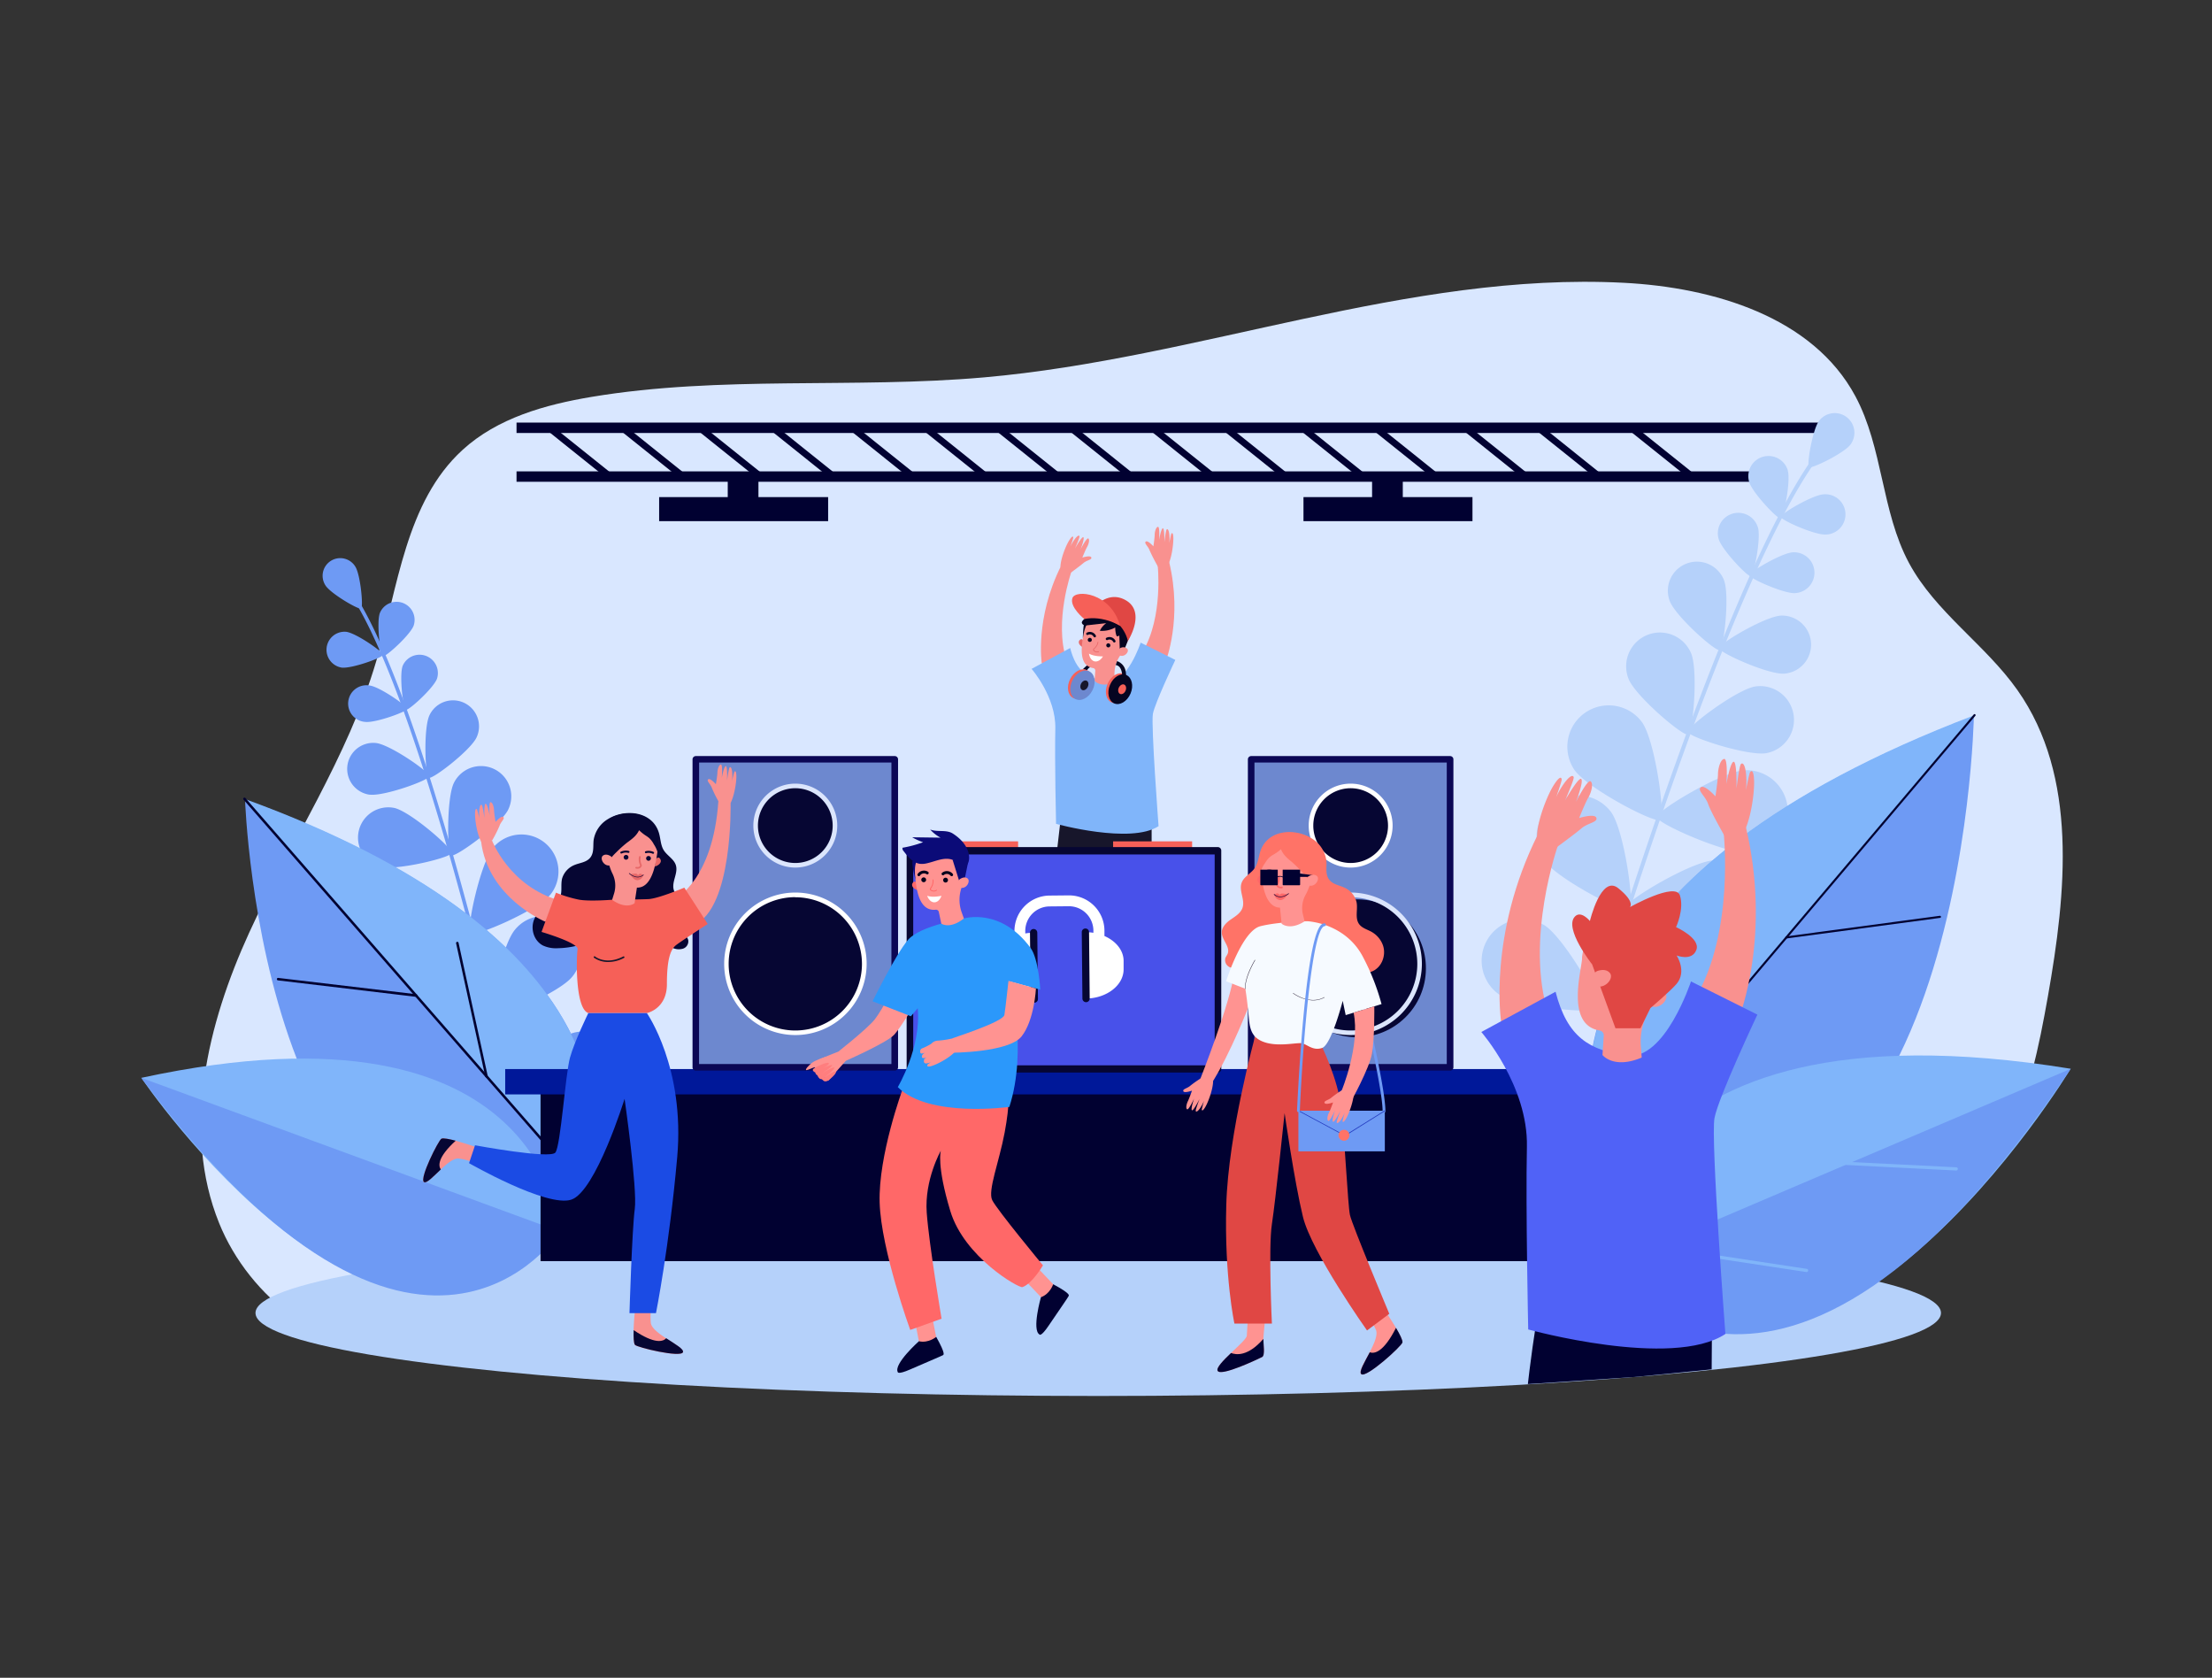<svg id="ebf8a77a-edff-4dc3-b5b4-de0e5991af45" xmlns="http://www.w3.org/2000/svg" xmlns:xlink="http://www.w3.org/1999/xlink" viewBox="0 0 1084.99 822.75"><rect x="0" y="0" width="1084.99" height="822.75" fill="#333333" stroke="none"/><defs><style>.cls-1{fill:none;}.cls-2{fill:#d9e7ff;}.cls-3{fill:#b5d1fa;}.cls-4{fill:#010131;}.cls-5{fill:#6e9af4;}.cls-6{fill:#80b5fa;}.cls-7{fill:#001899;}.cls-8{fill:#050521;}.cls-9{fill:#f9918f;}.cls-10{fill:#17162b;}.cls-11{fill:#e76868;}.cls-12{fill:#fff;}.cls-13{fill:#e04744;}.cls-14{fill:#f66058;}.cls-15{fill:#6d88cf;}.cls-16{fill:#0b0755;}.cls-17{fill:#060633;}.cls-18{fill:#dbe5fc;}.cls-19{fill:#4851ea;}.cls-20{fill:#1b4be4;}.cls-21{fill:#240d39;}.cls-22{clip-path:url(#clip-path);}.cls-23{fill:#5062f7;}.cls-24{fill:#ff9391;}.cls-25{fill:#ff7367;}.cls-26{fill:#233bc0;}.cls-27{fill:#f6faff;}.cls-28{fill:#ff6868;}.cls-29{fill:#250537;}.cls-30{fill:#251a33;}.cls-31{fill:#2b98fb;}.cls-32{fill:#01011c;}.cls-33{fill:#0b0b78;}.cls-34{fill:#ff7e7e;}</style><clipPath id="clip-path"><polygon id="SVGID" class="cls-1" points="735.51 679.65 801.76 675.25 858.25 669.67 877.72 352.95 692.54 372.16 735.51 679.65"/></clipPath></defs><path class="cls-2" d="M860,657.32c47.72-23.55,98.42-49.91,123.38-96.91,11.75-22.12,16.73-47.11,21.11-71.77,9-50.92,14.87-107.93-14.92-150.21-15.79-22.4-40.24-38.22-53.21-62.36-13.59-25.32-12.71-56.49-26.31-81.8-20.89-38.9-69.61-53.34-113.7-55.6-105.81-5.43-208.11,37.12-313.65,46.39-64.05,5.63-129.08-1-192.5,9.56-22.82,3.82-46.23,10.37-63.31,26-28,25.57-31.62,67.34-42.37,103.69-13.92,47.06-41.92,88.51-62.33,133.13s-33.1,96.85-14.71,142.35c14.77,36.56,52.92,66.45,92.1,62Z"/><ellipse class="cls-3" cx="538.69" cy="643.85" rx="413.37" ry="40.71"/><rect class="cls-4" x="639.36" y="243.77" width="82.89" height="11.79"/><rect class="cls-4" x="673.01" y="234.97" width="15.06" height="13.12"/><rect class="cls-4" x="253.36" y="231.15" width="612.56" height="5.1"/><rect class="cls-4" x="253.36" y="207.23" width="644.96" height="5.1"/><rect class="cls-4" x="282.65" y="202.61" width="3.27" height="38.25" transform="translate(-66.5 305.01) rotate(-51.31)"/><rect class="cls-4" x="318.5" y="202.61" width="3.27" height="38.25" transform="translate(-53.06 332.99) rotate(-51.31)"/><rect class="cls-4" x="356.47" y="202.61" width="3.27" height="38.25" transform="translate(-38.83 362.63) rotate(-51.31)"/><rect class="cls-4" x="392.32" y="202.61" width="3.27" height="38.25" transform="translate(-25.39 390.61) rotate(-51.31)"/><rect class="cls-4" x="431.31" y="202.61" width="3.27" height="38.25" transform="translate(-10.78 421.04) rotate(-51.31)"/><rect class="cls-4" x="467.16" y="202.61" width="3.27" height="38.25" transform="translate(2.66 449.02) rotate(-51.31)"/><rect class="cls-4" x="502.62" y="202.61" width="3.27" height="38.25" transform="translate(15.95 476.69) rotate(-51.31)"/><rect class="cls-4" x="538.47" y="202.61" width="3.27" height="38.25" transform="translate(29.39 504.67) rotate(-51.31)"/><rect class="cls-4" x="578.39" y="202.61" width="3.27" height="38.25" transform="translate(44.36 535.84) rotate(-51.31)"/><rect class="cls-4" x="614.24" y="202.61" width="3.27" height="38.25" transform="translate(57.79 563.81) rotate(-51.31)"/><rect class="cls-4" x="652.06" y="202.61" width="3.27" height="38.25" transform="translate(71.97 593.33) rotate(-51.31)"/><rect class="cls-4" x="687.91" y="202.61" width="3.27" height="38.25" transform="translate(85.41 621.31) rotate(-51.31)"/><rect class="cls-4" x="731.99" y="202.61" width="3.27" height="38.25" transform="translate(101.93 655.72) rotate(-51.31)"/><rect class="cls-4" x="767.84" y="202.61" width="3.27" height="38.25" transform="translate(115.37 683.7) rotate(-51.31)"/><rect class="cls-4" x="813.42" y="202.61" width="3.27" height="38.25" transform="translate(132.45 719.27) rotate(-51.31)"/><path class="cls-3" d="M783,495.21a.72.72,0,0,1-.19,0,1,1,0,0,1-.65-1.23c42-135.48,79.93-231,106.87-269.13.6-.84,1-1.45,1.2-1.76A1,1,0,0,1,892,224c-.22.41-.64,1-1.32,2C863.82,263.86,826,359.24,784.05,494.52A1,1,0,0,1,783,495.21Z"/><path class="cls-3" d="M907.67,218c-3.19,4.28-19.13,12-20.35,11.12s1.69-18.4,4.88-22.67A9.65,9.65,0,1,1,907.67,218Z"/><path class="cls-3" d="M876.91,230.79c1.52,5.24-2,23-3.45,23.48s-14-12.72-15.51-18a9.88,9.88,0,1,1,19-5.53Z"/><path class="cls-3" d="M895.58,262.13c-5.45.31-22-7.09-22.1-8.65s15.54-10.76,21-11.07a9.88,9.88,0,1,1,1.12,19.72Z"/><path class="cls-3" d="M829.52,320.43c3.49,8.46.91,38.79-1.51,39.79s-25.64-18.68-29.13-27.15a16.57,16.57,0,1,1,30.64-12.64Z"/><path class="cls-3" d="M866.34,369.34c-9,1.5-38-7.86-38.43-10.43s24-20.78,33-22.28a16.58,16.58,0,0,1,5.42,32.71Z"/><path class="cls-3" d="M805.44,354.19c6.45,9.16,11.53,46.07,8.91,47.91s-35.64-15.4-42.09-24.56a20.29,20.29,0,0,1,33.18-23.35Z"/><path class="cls-3" d="M858.14,418.25c-11.18.68-45.27-14.35-45.46-17.54s31.8-22.27,43-23a20.29,20.29,0,0,1,2.48,40.5Z"/><path class="cls-3" d="M790.34,398.36c6.45,9.16,11.53,46.06,8.91,47.9s-35.64-15.39-42.09-24.55a20.29,20.29,0,0,1,33.18-23.35Z"/><path class="cls-3" d="M843,462.41c-11.18.69-45.27-14.34-45.46-17.53s31.8-22.27,43-23A20.28,20.28,0,1,1,843,462.41Z"/><path class="cls-3" d="M757.58,453.74c9.45,6,28.21,38.2,26.49,40.9S745.25,494,735.8,488a20.29,20.29,0,0,1,21.78-34.23Z"/><path class="cls-3" d="M829.65,506.11c-11,2.08-46.71-8.57-47.3-11.71s28.76-26.08,39.77-28.15a20.28,20.28,0,1,1,7.53,39.86Z"/><path class="cls-3" d="M862.29,258.7c1.55,5.32-2,23.41-3.5,23.85S844.57,269.64,843,264.32a10,10,0,0,1,19.27-5.62Z"/><path class="cls-3" d="M880.54,290.87c-5.54.31-22.36-7.2-22.45-8.78s15.78-10.94,21.32-11.25a10,10,0,0,1,1.13,20Z"/><path class="cls-3" d="M845.65,284.6c2.82,7.35-.08,33.37-2.18,34.17s-21.63-16.63-24.44-24a14.25,14.25,0,1,1,26.62-10.19Z"/><path class="cls-3" d="M875.14,330.36c-7.86.44-31.76-10.24-31.89-12.48s22.42-15.54,30.28-16a14.26,14.26,0,0,1,1.61,28.47Z"/><path class="cls-5" d="M791,587.62S710,449.37,968.19,351.14C968.19,351.14,963.18,635.65,791,587.62Z"/><path class="cls-6" d="M968.52,350.69l-184.6,218C772.05,527.78,767.61,427.12,968.52,350.69Z"/><path class="cls-4" d="M791.71,560a.54.54,0,0,1-.33-.12.52.52,0,0,1-.06-.72l176.81-208.8a.51.51,0,0,1,.78.66L792.1,559.82A.5.5,0,0,1,791.71,560Z"/><path class="cls-4" d="M876.22,460.2a.52.52,0,0,1-.51-.44.5.5,0,0,1,.44-.57l75.33-10.1a.51.51,0,0,1,.57.44.5.5,0,0,1-.44.57l-75.32,10.1Z"/><path class="cls-4" d="M838.35,504.93h-.11a.52.52,0,0,1-.4-.6l14.89-73.11a.51.51,0,1,1,1,.2l-14.88,73.11A.52.52,0,0,1,838.35,504.93Z"/><path class="cls-6" d="M786.25,622s-.76-135.24,229.43-97.91C1015.68,524.12,891.8,729.89,786.25,622Z"/><path class="cls-5" d="M1015.68,524.12,786.25,622S871,740.23,1015.68,524.12Z"/><path class="cls-6" d="M959.57,574h-.1L902,571.11a.79.79,0,0,1-.75-.83.81.81,0,0,1,.83-.75l57.49,2.89a.79.79,0,0,1,.75.83A.8.8,0,0,1,959.57,574Z"/><path class="cls-6" d="M886.17,623.78H886l-75.31-11.43a.8.8,0,0,1-.67-.9.79.79,0,0,1,.9-.66l75.31,11.43a.79.79,0,0,1-.05,1.57Z"/><path class="cls-5" d="M252.58,543l.17,0a.88.88,0,0,0,.66-1.06c-28.46-123.79-56-211.69-77.53-247.48-.48-.8-.83-1.37-.95-1.66a.9.9,0,0,0-1.17-.45.88.88,0,0,0-.44,1.16,19.41,19.41,0,0,0,1.05,1.85c21.44,35.65,48.9,123.36,77.33,247A.88.88,0,0,0,252.58,543Z"/><path class="cls-5" d="M159.69,287.14c2.57,4,16.29,12,17.44,11.28s-.29-16.55-2.85-20.57a8.65,8.65,0,1,0-14.59,9.29Z"/><path class="cls-5" d="M186.32,300.62c-1.71,4.58.21,20.71,1.51,21.2s13.34-10.42,15.06-15a8.85,8.85,0,0,0-16.57-6.2Z"/><path class="cls-5" d="M167.56,327.37c4.84.64,20.12-4.87,20.3-6.25s-13.15-10.65-18-11.29a8.85,8.85,0,0,0-2.3,17.54Z"/><path class="cls-5" d="M222.68,383.83c-3.69,7.33-3.4,34.59-1.31,35.64s24.15-15,27.83-22.3a14.84,14.84,0,0,0-26.52-13.34Z"/><path class="cls-5" d="M186.53,425.07c8,1.94,34.47-4.49,35-6.76s-20-20.15-28-22.09a14.85,14.85,0,0,0-7,28.85Z"/><path class="cls-5" d="M241.94,415.59c-6.37,7.76-13.37,40.38-11.16,42.2s32.86-11.38,39.23-19.13a18.17,18.17,0,0,0-28.07-23.07Z"/><path class="cls-5" d="M190.6,469.3c9.94,1.35,41.39-9.8,41.78-12.64s-26.92-22-36.87-23.36a18.17,18.17,0,0,0-4.91,36Z"/><path class="cls-5" d="M252.48,456.05c-6.37,7.75-13.36,40.37-11.15,42.19s32.86-11.38,39.23-19.13a18.17,18.17,0,1,0-28.08-23.06Z"/><path class="cls-5" d="M201.15,509.75c9.94,1.36,41.38-9.8,41.77-12.64s-26.92-22-36.86-23.36a18.17,18.17,0,1,0-4.91,36Z"/><path class="cls-5" d="M278.05,507.69c-8.84,4.75-27.73,32.24-26.38,34.77s34.71,2,43.56-2.75a18.17,18.17,0,0,0-17.18-32Z"/><path class="cls-5" d="M210.2,549.67c9.7,2.59,42.29-4.55,43-7.31s-24-25.21-33.65-27.8a18.17,18.17,0,0,0-9.38,35.11Z"/><path class="cls-5" d="M197.51,326.52c-1.73,4.65.22,21,1.55,21.54s13.55-10.59,15.29-15.24a9,9,0,0,0-16.84-6.3Z"/><path class="cls-5" d="M179.08,354c4.92.65,20.44-5,20.63-6.35s-13.37-10.82-18.29-11.47A9,9,0,1,0,179.08,354Z"/><path class="cls-5" d="M210.65,350.76c-3,6.38-2.15,29.81-.33,30.67s20.43-13.42,23.43-19.8a12.76,12.76,0,1,0-23.1-10.87Z"/><path class="cls-5" d="M181.27,389.67c7,.92,29-7,29.31-9s-19-15.37-26-16.29a12.77,12.77,0,0,0-3.33,25.32Z"/><path class="cls-5" d="M282.19,601.72s70.75-125-162-209.58C120.23,392.14,128.5,647,282.19,601.72Z"/><path class="cls-6" d="M119.93,391.75,288.25,584.66C298.35,547.84,301,457.58,119.93,391.75Z"/><path class="cls-4" d="M281.18,577.13a.69.69,0,0,1-.5-.21L119.47,392.15a.61.61,0,1,1,.92-.81L281.61,576.11a.62.62,0,0,1-.06.87A.67.67,0,0,1,281.18,577.13Z"/><path class="cls-4" d="M204.12,488.81H204l-67.64-8.05a.61.61,0,1,1,.15-1.21l67.64,8a.62.62,0,0,1,.53.68A.59.59,0,0,1,204.12,488.81Z"/><path class="cls-4" d="M238.65,528.39a.59.59,0,0,1-.62-.48l-14.31-65.32a.61.61,0,1,1,1.2-.26l14.31,65.32a.62.62,0,0,1-.47.73Z"/><path class="cls-6" d="M274.71,603.93s-5.46-118.51-205.4-75.38C69.31,528.55,187.14,703.18,274.71,603.93Z"/><path class="cls-5" d="M69.31,528.55l205.4,75.38S205.85,711.3,69.31,528.55Z"/><rect class="cls-4" x="265.14" y="527.64" width="507.5" height="90.8"/><rect class="cls-7" x="247.8" y="524.24" width="544.55" height="12.43"/><rect class="cls-4" x="323.31" y="243.77" width="82.89" height="11.79"/><rect class="cls-4" x="356.96" y="234.97" width="15.06" height="13.12"/><path class="cls-8" d="M531.13,328.21c.09,0,2.31-2.91,4.7-2.78l.55,1.06s-2.43.54-3.13,2.15Z"/><path class="cls-9" d="M522.23,391s-4.73,31.9-7.61,122.7l6.17,4.81s19.34-103.61,20.43-104.61S554,519.41,554,519.41l6.32-2.33,4.53-118.86Z"/><path class="cls-10" d="M553.45,514.94a8.57,8.57,0,0,0,7-1.21s12.86,4.13,12.64,7.74c0,0,.59,1-4.89,1.08s-14,.2-14.23.08S552.68,523.15,553.45,514.94Z"/><path class="cls-10" d="M521.61,514.94a8.57,8.57,0,0,1-7-1.21s-12.85,4.13-12.64,7.74c0,0-.59,1,4.89,1.08s14,.2,14.23.08S522.38,523.15,521.61,514.94Z"/><polygon class="cls-10" points="520.79 397.02 514.62 450.45 537.69 452.72 541.47 418.42 543.33 452.72 564.88 452.72 564.88 398.22 520.79 397.02"/><path class="cls-9" d="M571.82,324.19s8.34-20.83,1.62-48.75L567.83,277s2.88,25.48-7.32,42.55Z"/><path class="cls-9" d="M511,325.43s-3.43-22.18,9.42-47.87l5.11,2.78s-8.55,24.18-2.47,43.1Z"/><path class="cls-9" d="M568.28,278.38a93.2,93.2,0,0,1-4.4-8.51c-.68-2-2.86-3.51-1.88-4.28s3.74,2.31,3.74,2.31.65-4.32.64-5.68.61-3.79,1.61-3.87.55,6.45.55,6.45.91-5.47,1.82-5.74.76,6.86.76,6.86.69-5.88,1.14-6.29,1,.15,1.27,2.29a20.7,20.7,0,0,1,0,4.39s.79-4.09,1-4.55,1-.89,1,2.32-.87,10-2.79,13.27Z"/><path class="cls-9" d="M525,281s4.85-3.54,6.48-4.94,4.25-1.55,3.8-2.72-4.39.08-4.39.08,1.65-4.05,2.34-5.22,1.41-3.57.6-4.14-3.77,5.26-3.77,5.26,2-5.16,1.36-5.85-4.15,5.5-4.15,5.5,2.41-5.4,2.22-6-.94-.38-2.25,1.33a20,20,0,0,0-2.22,3.79s1.4-3.93,1.41-4.46-.38-1.26-2.06,1.48-4.2,9.13-4.22,12.92Z"/><path class="cls-6" d="M568.28,405.13s-3.78-49.8-2.78-55.11,11-26.41,11-26.41l-17-8.47s-6.66,20.25-16.3,18.92-15.29-4.66-18.28-16.29L506,328s12,13.69,11.64,29.3S518,404,518,404,554.65,414.1,568.28,405.13Z"/><path class="cls-11" d="M531.61,314.51s-.79-1.45-1.55-1c-2,1.26-.3,3.25.88,3.77Z"/><path class="cls-9" d="M531.66,309.42h0l0-.44a11.22,11.22,0,1,1,21,6.5c-1.27,2.52-2.39,4.67-3.52,6.44a16,16,0,0,0-2.44,9.87l.21,2.73c-7.2,3-10-.66-10-.66l.33-4.94a1.25,1.25,0,0,0-1.06-1.31h0C527.68,326.29,531.31,313.26,531.66,309.42Z"/><path class="cls-8" d="M542.64,316.33a1,1,0,1,1,.94,1.14A1,1,0,0,1,542.64,316.33Z"/><path class="cls-8" d="M533.56,313.64a1,1,0,1,1,1,1.14A1,1,0,0,1,533.56,313.64Z"/><path class="cls-8" d="M546.51,315.05a.59.59,0,0,0,.32-.06.6.6,0,0,0,.28-.81,3.27,3.27,0,0,0-4.35-1.45.61.61,0,0,0-.35.79.62.62,0,0,0,.79.35,2.06,2.06,0,0,1,2.81.84A.62.62,0,0,0,546.51,315.05Z"/><path class="cls-8" d="M536.91,312.54a.61.61,0,0,0,.6-.88,3.28,3.28,0,0,0-4.35-1.45.62.62,0,0,0-.35.8.6.6,0,0,0,.79.34,2.07,2.07,0,0,1,2.81.84A.63.63,0,0,0,536.91,312.54Z"/><polygon class="cls-8" points="554.53 310.83 551.25 319.17 549.26 318.58 548.93 308.72 554.53 310.83"/><path class="cls-9" d="M549,318.31a1.64,1.64,0,0,1,.94-.71,2.81,2.81,0,0,1,3,.56c1.25,1.5-1.85,4.89-4.41,2.83C548.54,321,547.83,320.14,549,318.31Z"/><path class="cls-11" d="M537,319.61a2.11,2.11,0,0,0,1.9.12.19.19,0,0,0,.08-.25.19.19,0,0,0-.24-.08,1.69,1.69,0,0,1-2-.47c-.15-.16-.22-.29-.21-.38s.16-.27.39-.47a5.34,5.34,0,0,0,1.81-3.15.18.18,0,0,0-.14-.22.18.18,0,0,0-.21.14,5,5,0,0,1-1.7,3c-.28.25-.5.45-.52.73a.94.94,0,0,0,.31.64A2.86,2.86,0,0,0,537,319.61Z"/><path class="cls-12" d="M541,321.89s-4.29.13-6.86-1.36c0,0,.37,3.32,2.81,3.8S541,321.89,541,321.89Z"/><path class="cls-8" d="M533.85,305.25s-1.71,1-2.72,7.72c0,0,.15-7.6,1.06-8.36S533.85,305.25,533.85,305.25Z"/><path class="cls-8" d="M554.58,307.59c.16-1.65,1.09-1.39.55-3,.75.25-.41-3-.54-4.06s-.18-2.25-1-2.87c-.26-.2-3.33,0-4.85-1.25a5.76,5.76,0,0,0-4.18-1.58c-.53,1.09-14.41,8.18-13.91,10.6a1.63,1.63,0,0,0,1.23,1.16,4.78,4.78,0,0,0,1.77,0l8.94-1a9.83,9.83,0,0,0-3.12,3.74,13.35,13.35,0,0,0,7.55-1.62,13.21,13.21,0,0,0,.5,3.7,1.1,1.1,0,0,0,.27.51c.51.42,1.13-.33,1.72-.62a2.13,2.13,0,0,1,2.21.56c1.07.89,1.19.73,2.39-.49C554.9,310.6,554.47,308.72,554.58,307.59Z"/><path class="cls-13" d="M549.39,306.86a17.41,17.41,0,0,1,3.84,7.44S562.45,300,552,294.24s-18.39,7.25-18.39,7.25l11.21,2.9Z"/><path class="cls-14" d="M531.83,303.55s-7.28-5.87-5.82-10.25,18.89-2.82,23.38,13.56C549.39,306.86,541.19,301.7,531.83,303.55Z"/><path class="cls-14" d="M553.35,339.64c-1.67,3.87-5.28,6-8.06,4.84s-3.69-5.31-2-9.18,5.28-6,8.06-4.84S555,335.77,553.35,339.64Z"/><path class="cls-8" d="M554.52,340.14c-1.66,3.85-5.26,6-8,4.8s-3.7-5.29-2.05-9.14,5.26-6,8-4.79S556.17,336.3,554.52,340.14Z"/><path class="cls-14" d="M552.09,338.69c-.55,1.28-1.75,2-2.67,1.6s-1.23-1.76-.68-3,1.75-2,2.67-1.59S552.64,337.42,552.09,338.69Z"/><path class="cls-8" d="M550.41,331.12s0-4.61-3.15-5l.68-1.93s4.63,1.3,4.37,7.2Z"/><path class="cls-14" d="M534.72,337.92c-1.89,3.77-5.62,5.71-8.33,4.35s-3.37-5.52-1.48-9.28,5.63-5.71,8.34-4.35S536.62,334.16,534.72,337.92Z"/><path class="cls-15" d="M535.86,338.49c-1.88,3.74-5.6,5.67-8.31,4.31s-3.38-5.5-1.5-9.24,5.61-5.67,8.31-4.31S537.74,334.75,535.86,338.49Z"/><path class="cls-10" d="M533.52,336.9c-.62,1.25-1.86,1.89-2.76,1.43s-1.12-1.82-.5-3.07,1.87-1.88,2.77-1.43S534.15,335.66,533.52,336.9Z"/><rect class="cls-14" x="460.62" y="412.58" width="38.76" height="3.77"/><rect class="cls-14" x="545.98" y="412.58" width="38.76" height="3.77"/><rect class="cls-15" x="613.71" y="372.33" width="97.58" height="151.06"/><path class="cls-16" d="M711.29,525H613.71a1.62,1.62,0,0,1-1.62-1.62v-151a1.63,1.63,0,0,1,1.62-1.62h97.58a1.62,1.62,0,0,1,1.61,1.62V523.38A1.61,1.61,0,0,1,711.29,525Zm-96-3.23h94.35V373.94H615.32Z"/><ellipse class="cls-17" cx="662.5" cy="472.63" rx="33.81" ry="33.82" transform="matrix(0.01, -1, 1, 0.01, 186.34, 1132.61)"/><path class="cls-18" d="M662.5,507.57a34.94,34.94,0,1,1,34.94-34.93A35,35,0,0,1,662.5,507.57Zm0-67.62a32.69,32.69,0,1,0,32.69,32.69A32.72,32.72,0,0,0,662.5,440Z"/><circle class="cls-17" cx="662.5" cy="404.86" r="19.46"/><path class="cls-12" d="M662.5,425.44a20.58,20.58,0,1,1,20.58-20.58A20.61,20.61,0,0,1,662.5,425.44Zm0-38.91a18.33,18.33,0,1,0,18.33,18.33A18.36,18.36,0,0,0,662.5,386.53Z"/><rect class="cls-15" x="341.3" y="372.33" width="97.58" height="151.06"/><path class="cls-16" d="M438.89,525H341.31a1.61,1.61,0,0,1-1.62-1.62v-151a1.62,1.62,0,0,1,1.62-1.62h97.58a1.62,1.62,0,0,1,1.61,1.62V523.38A1.61,1.61,0,0,1,438.89,525Zm-96-3.23h94.35V373.94H342.92Z"/><ellipse class="cls-17" cx="390.1" cy="472.63" rx="33.81" ry="33.82" transform="translate(-84.6 860.22) rotate(-89.7)"/><path class="cls-12" d="M390.09,507.57a34.94,34.94,0,1,1,35-34.93A35,35,0,0,1,390.09,507.57Zm0-67.62a32.69,32.69,0,1,0,32.7,32.69A32.72,32.72,0,0,0,390.09,440Z"/><circle class="cls-17" cx="390.1" cy="404.86" r="19.46"/><path class="cls-18" d="M390.09,425.44a20.58,20.58,0,1,1,20.59-20.58A20.61,20.61,0,0,1,390.09,425.44Zm0-38.91a18.33,18.33,0,1,0,18.34,18.33A18.35,18.35,0,0,0,390.09,386.53Z"/><rect class="cls-19" x="468.37" y="395.14" width="107" height="151.09" transform="translate(992.55 -51.19) rotate(90)"/><path class="cls-17" d="M444.71,524.18v-107a1.71,1.71,0,0,1,1.62-1.78H597.42a1.7,1.7,0,0,1,1.61,1.78v107a1.69,1.69,0,0,1-1.61,1.77H446.33A1.7,1.7,0,0,1,444.71,524.18ZM447.94,419V522.41H595.8V419Z"/><path class="cls-12" d="M541.73,459l0-2.75a17.36,17.36,0,0,0-17.52-17.17l-9.43.09a17.36,17.36,0,0,0-17.18,17.52l0,2.75c-5.54,2.52-9.25,7.15-9.2,12.39l0,4.09c.08,7.83,8.53,14.14,18.78,14l-.33-32.54a24.37,24.37,0,0,0-3.95.37v-1.15a12,12,0,0,1,11.87-12.11l9.43-.09a12,12,0,0,1,12.11,11.87v1.15a24.45,24.45,0,0,0-4-.29l.33,32.54c10.25-.1,18.57-6.59,18.49-14.41l0-4.09C551.12,466,547.31,461.45,541.73,459Z"/><path class="cls-17" d="M507.34,491.7h0a1.79,1.79,0,0,1-1.8-1.77l-.33-32.56a1.79,1.79,0,0,1,1.77-1.81h0a1.79,1.79,0,0,1,1.81,1.77l.32,32.57A1.79,1.79,0,0,1,507.34,491.7Z"/><path class="cls-17" d="M532.73,491.45h0a1.79,1.79,0,0,1-1.8-1.77l-.32-32.56a1.79,1.79,0,0,1,1.77-1.81h0a1.79,1.79,0,0,1,1.8,1.77l.32,32.57A1.79,1.79,0,0,1,532.73,491.45Z"/><path class="cls-9" d="M235.83,563.31s-16.8-6-19.28-4.93c-1.42.61-11.05,19.73-8.59,21.29s11.78-12.26,17.12-11.55a33.29,33.29,0,0,1,9.76,3l1-7.82Z"/><path class="cls-17" d="M223.5,559.39c-9,8.26-8.51,12.32-7.27,14.07-3.62,3.41-6.94,7-8.26,6.2-2.46-1.56,7.16-20.68,8.58-21.29.91-.4,3.73.16,6.95,1Z"/><path class="cls-9" d="M311.79,639s-2.07,18.27-.39,20.51c1,1.28,22.59,6.45,23.58,3.62s-15.2-8.94-15.76-14.47a34.22,34.22,0,0,1,.71-10.5l-8.14.84Z"/><path class="cls-17" d="M310.77,652.24c10.5,7.1,14.49,5.65,16,4,4.31,2.83,8.77,5.31,8.23,6.84-1,2.83-22.61-2.34-23.57-3.62-.61-.82-.73-3.79-.62-7.22Z"/><path class="cls-17" d="M339.89,448.49c-.11,3.69-4.54,6.76-3.32,10.24.27.77.8,1.44,1,2.23a3.79,3.79,0,0,1-2.51,4.23,7.26,7.26,0,0,1-5.25-.41c-1.67-.7-3.17-1.71-4.81-2.46-3.68-1.67-7.81-1.92-11.77-2.7s-8-2.15-12.1-1.86c-4.71.32-9,2.79-13.37,4.48a41.71,41.71,0,0,1-14.1,2.74,15.18,15.18,0,0,1-7.34-1.32c-4.44-2.31-6.16-8.09-4.38-12.63a12.19,12.19,0,0,1,5.46-6.07c2.16-1.21,4.91-1.61,6.54-3.63,2.28-2.82.88-7,1.78-10.56a10.38,10.38,0,0,1,6-6.57c2.57-1.1,5.77-1.25,7.7-3.51,2.09-2.46,1.4-5.86,1.77-8.82a14.62,14.62,0,0,1,7-10.2,18.57,18.57,0,0,1,3.47-1.69c8.11-3,18.67-.92,21.51,8.35.88,2.83.81,6,2.36,8.54,1.69,2.75,5.09,4.38,6,7.47,1.17,3.88-2.16,8.05-1.06,12,.72,2.55,3.1,4.2,5.21,5.8s4.27,3.74,4.2,6.39Z"/><path class="cls-9" d="M267.49,452s-28.29-11.68-31.55-39.66l5.43-.11s8.56,22.56,33.29,29.39L267.49,452Z"/><path class="cls-9" d="M330.29,441.24c1.09-.32,19.47-9.85,22.07-48.38l6,1s1.22,51.61-18,59.75l-10.09-12.37Z"/><path class="cls-14" d="M301,441.16s-11.71,1-17.08,0a63.82,63.82,0,0,1-11.22-3.41L265.63,457s18.3,5.37,17.69,8.54-1.34,29,5.25,31.24h28.79s9.76-2,9.76-14.16,1.71-17.08,4.64-19.27,15.37-10.25,15.37-10.25l-11.47-17.81s-12.69,5.36-17.57,5.61-17.08.24-17.08.24Z"/><path class="cls-20" d="M288.57,496.8s-6.75,13.74-9,21.88-4.56,43.26-7.16,46.52S233,561.62,233,561.62l-2.93,8.78s38.06,21.8,50.1,17.9,26.19-49.45,26.19-49.45,6.34,44.24,5,54-2.6,51.08-2.6,51.08h13s6.51-32.53,10.41-76.45-14.88-70.68-14.88-70.68Z"/><path class="cls-11" d="M321.43,421.43s1.32-1.46,2.06-.67c1.91,2-.77,3.87-2.28,4.14l.22-3.47Z"/><path class="cls-9" d="M310.82,399.74a13.38,13.38,0,0,0-14.16,10.58,13.15,13.15,0,0,0,.2,6.25c1.12,4.86,2.06,8.79,3.52,11.76a13.27,13.27,0,0,1,.87,9.68l-1,3.25c7.08,5,11,1.67,11,1.67l1.16-7.66h0c8.45.27,9.67-15.21,10.36-19.73h0c0-.17.07-.34.09-.51a13.33,13.33,0,0,0-12.07-15.29Z"/><path class="cls-17" d="M307.84,413a58.73,58.73,0,0,0-5.22,4.63c-1.78,1.71-3.62,3.53-4.32,5.9a17.23,17.23,0,0,1-3.68-7.19,12.66,12.66,0,0,1-.68-3.7,13.78,13.78,0,0,1,1.4-5.13c.88-2.12,1.83-4.33,3.59-5.81a11.19,11.19,0,0,1,4.08-2,18.86,18.86,0,0,1,10.53-.17,13.48,13.48,0,0,1,8.14,6.46c2.13,4.06,1.69,8.92,1.2,13.48a13.43,13.43,0,0,0-2.15-5.4,11.41,11.41,0,0,0-2.26-3.06c-1.64-1.41-2.18-1.24-5-3.88-1.25,2.66-3.26,4.12-5.59,5.87Z"/><path class="cls-9" d="M300.32,420.87a1.94,1.94,0,0,0-.89-1.08c-.85-.51-2.4-1.15-3.67-.22-1.86,1.37.74,6.16,4.29,4.52,0,0,1.06-.78.27-3.22Z"/><path class="cls-17" d="M319.23,421.22a1.17,1.17,0,1,0-1.41.84,1.16,1.16,0,0,0,1.41-.84Z"/><path class="cls-17" d="M308.19,420.79a1.17,1.17,0,1,0-2.26-.57,1.17,1.17,0,0,0,2.26.57Z"/><path class="cls-11" d="M315.46,429.15s-.92-.81-1.52-.7a1.69,1.69,0,0,0-1,.79,1.36,1.36,0,0,0-1-.83,16.71,16.71,0,0,0-2.79.28s1.57,3.24,3.78,2.91a2.92,2.92,0,0,0,2.5-2.34l0-.11Z"/><path class="cls-21" d="M313.32,430.21c-2.52.29-4.74-1.76-4.77-1.79a.16.16,0,0,1,0-.23.17.17,0,0,1,.23,0c.15.14,3.62,3.33,6.69.73a.16.16,0,0,1,.21.25,4.36,4.36,0,0,1-2.35,1Z"/><path class="cls-17" d="M304.65,418.56a.47.47,0,0,1-.33-.24.5.5,0,0,1,.2-.66,5.88,5.88,0,0,1,3.86-.38.5.5,0,0,1,.36.59.51.51,0,0,1-.59.35,4.8,4.8,0,0,0-3.17.3.48.48,0,0,1-.33,0Z"/><path class="cls-17" d="M316.66,418.35a.48.48,0,0,1,0-.91,5.77,5.77,0,0,1,3.87.32.48.48,0,0,1,.24.64.49.49,0,0,1-.64.24,4.86,4.86,0,0,0-3.17-.28.47.47,0,0,1-.33,0Z"/><path class="cls-11" d="M312.7,426a2.08,2.08,0,0,0,2.13-1.54.45.45,0,0,0-.05-.3,6,6,0,0,1-.53-3.85.41.41,0,0,0-.8-.18,6.87,6.87,0,0,0,.54,4.28c-.13.31-.56,1-1.85.71a.42.42,0,0,0-.48.32.41.41,0,0,0,.32.48,3.86,3.86,0,0,0,.72.08Z"/><path class="cls-9" d="M241.37,412.18A61.7,61.7,0,0,0,245,405c.66-2.08,2.84-3.6,1.83-4.37s-3.75,2.41-3.75,2.41-.73-4.38-.75-5.76-.68-3.83-1.69-3.9-.45,6.55-.45,6.55-1-5.52-1.94-5.78-.65,7-.65,7-.8-5.94-1.27-6.36-1,.18-1.24,2.35a21,21,0,0,0,.09,4.45A46.42,46.42,0,0,0,234,397c-.27-.46-1-.89-1,2.36s1.15,10.29,3.15,13.58l5.19-.73Z"/><path class="cls-9" d="M352.84,393.7a59.66,59.66,0,0,1-3.61-7.17c-.66-2.07-2.85-3.6-1.84-4.36s3.75,2.4,3.75,2.4.73-4.37.75-5.75.68-3.84,1.69-3.9.45,6.55.45,6.55,1-5.52,1.94-5.78.66,7,.66,7,.79-5.95,1.26-6.36,1,.17,1.25,2.35a20.61,20.61,0,0,1-.1,4.45,46.54,46.54,0,0,1,1.15-4.6c.28-.46,1-.89,1,2.37S360,391.15,358,394.43l-5.19-.73Z"/><path class="cls-10" d="M298.38,471.74a16.53,16.53,0,0,0,7.7-2,.4.4,0,1,0-.37-.71c-8.31,4.33-13.62.22-13.84,0a.42.42,0,0,0-.57.06.4.4,0,0,0,.07.57,12,12,0,0,0,7,2.08Z"/><g class="cls-22"><path class="cls-4" d="M757.86,627.09s-14,46.87-19.49,221.32l24.68,5.29s28.9-153.41,31-155.32S811.64,853.7,811.64,853.7h26.73l1.41-212.81Z"/><path class="cls-9" d="M853.1,498.68s16-40,3.12-93.68l-10.79,3s5.54,49-14,81.76Z"/><path class="cls-9" d="M736.31,501.05s-6.59-42.61,18.09-92l9.84,5.34s-16.44,46.46-4.76,82.82Z"/><path class="cls-9" d="M846.31,410.66s-7.13-12.45-8.45-16.36-5.49-6.73-3.61-8.21,7.18,4.43,7.18,4.43,1.24-8.31,1.24-10.92,1.17-7.28,3.08-7.43,1.06,12.39,1.06,12.39,1.75-10.49,3.48-11,1.47,13.16,1.47,13.16,1.32-11.29,2.2-12.08,1.92.3,2.43,4.4a39.38,39.38,0,0,1,0,8.44s1.53-7.86,2-8.74,1.86-1.72,2,4.45-1.68,19.21-5.37,25.49Z"/><path class="cls-9" d="M763.25,415.7s9.32-6.79,12.45-9.48,8.16-3,7.3-5.22-8.44.15-8.44.15,3.16-7.78,4.5-10,2.71-6.87,1.14-8S773,393.28,773,393.28s3.84-9.92,2.62-11.25-8,10.57-8,10.57,4.62-10.38,4.27-11.51-1.81-.73-4.33,2.55a39.48,39.48,0,0,0-4.27,7.28s2.7-7.54,2.71-8.56-.72-2.42-4,2.83S754,402.75,753.93,410Z"/><path class="cls-23" d="M846.31,654.16s-7.26-95.65-5.35-105.87S862,497.55,862,497.55l-32.57-16.27s-12.8,38.9-31.31,36.35-29.37-8.95-35.12-31.3l-36.41,19.74s23,26.3,22.36,56.3.64,89.57.64,89.57S820.13,671.41,846.31,654.16Z"/><path class="cls-9" d="M776,470.3h0c0-.27,0-.55,0-.83A21.55,21.55,0,1,1,816.3,482c-2.44,4.84-4.58,9-6.76,12.37a30.83,30.83,0,0,0-4.68,19l.4,5.24c-13.82,5.81-19.24-1.26-19.24-1.26l.62-9.49a2.41,2.41,0,0,0-2-2.52h0C768.33,502.7,775.3,477.66,776,470.3Z"/><path class="cls-9" d="M809.21,487.37A3.18,3.18,0,0,1,811,486c1.53-.47,4.21-.88,5.84,1.08,2.39,2.88-3.54,9.38-8.47,5.43C808.39,492.52,807,490.89,809.21,487.37Z"/><path class="cls-13" d="M809.54,494.32l-4.88,9.93H792.39L780.94,472.9s-14-17.65-8.45-23.44c3-3.19,7.36,2.18,7.36,2.18s5.45-22.9,13.91-16.08,5.72,9.27,5.72,9.27,22.35-12.54,24.53-5.73-1.9,15.54-1.9,15.54,12.13,5.45,9.95,11.18-9.68,2.72-9.68,2.72,5.18,7.77,0,13.91C819.38,486,809.54,494.32,809.54,494.32Z"/><path class="cls-9" d="M782,477.42a3.18,3.18,0,0,1,1.81-1.36c1.53-.47,4.21-.88,5.84,1.08,2.39,2.88-3.55,9.38-8.47,5.43C781.13,482.57,779.77,480.94,782,477.42Z"/></g><path class="cls-5" d="M678.86,545.62a.69.69,0,0,0,.69-.69c0-13-12.27-62.38-12.79-64.47a.69.69,0,1,0-1.34.33c.13.51,12.75,51.26,12.75,64.14A.69.69,0,0,0,678.86,545.62Z"/><path class="cls-24" d="M676.85,639.12s11.46,16.18,11,19.15c-.23,1.7-17.79,17.73-20.2,15.56s9.58-16.26,7.22-21.76a37.08,37.08,0,0,0-6.14-9.55Z"/><path class="cls-4" d="M684.74,651.14c-6.14,12.11-10.64,12.79-12.87,12-2.57,4.89-5.45,9.53-4.16,10.7,2.41,2.16,20-13.86,20.2-15.56C688.06,657.18,686.62,654.32,684.74,651.14Z"/><path class="cls-24" d="M620.93,642.33s-1,11.45-1.23,13.56,1.09,8.7-.63,9.57-20.25,9.74-21.82,6.76,14.07-14.35,14.31-17.21.83-14.68.83-14.68Z"/><path class="cls-4" d="M603.83,663.48c-3.78,3.6-7.37,7.24-6.58,8.74,1.57,3,20.11-5.9,21.82-6.76,1.56-.79.6-6.28.6-8.87C612,665.34,606.25,664.4,603.83,663.48Z"/><path class="cls-24" d="M613.4,491.14s-9.58,25.48-19.78,41.19l-5-2.92s14.94-37.67,16.88-52.84l9.16,3Z"/><path class="cls-13" d="M647.82,512.06s8.58,16.91,10.18,32,3.14,46.89,4.14,51.7,19.31,48.5,19.31,48.5l-10.92,8.17s-27.21-38.36-31.43-55.7-9-50.88-9-50.88-4.45,42.91-6.23,54.44,0,48.78,0,48.78H605.49s-5-23.09-4-58.27S615.69,508,615.69,508Z"/><path class="cls-25" d="M599.29,457.15c-.08,3.75,4.27,7.09,2.86,10.57-.31.77-.89,1.42-1.15,2.21a3.86,3.86,0,0,0,2.34,4.43,7.36,7.36,0,0,0,5.36-.15c1.72-.62,3.31-1.58,5-2.25,3.82-1.52,8-1.56,12.1-2.16s8.25-1.78,12.39-1.28c4.77.57,9,3.3,13.36,5.23a42.25,42.25,0,0,0,14.2,3.5,15.45,15.45,0,0,0,7.52-1c4.64-2.13,6.68-7.91,5.09-12.63a12.37,12.37,0,0,0-5.24-6.44c-2.13-1.33-4.91-1.88-6.46-4-2.18-3-.54-7.2-1.28-10.82a10.54,10.54,0,0,0-5.76-7c-2.56-1.25-5.8-1.57-7.65-4-2-2.61-1.13-6-1.36-9.05a14.92,14.92,0,0,0-6.55-10.73,18.83,18.83,0,0,0-3.45-1.89c-8.09-3.43-18.93-1.88-22.28,7.4-1,2.84-1.13,6.07-2.84,8.56-1.85,2.72-5.39,4.2-6.49,7.29-1.4,3.89,1.77,8.29.46,12.21-.86,2.55-3.36,4.11-5.59,5.63S599.35,454.45,599.29,457.15Z"/><rect class="cls-5" x="636.88" y="544.68" width="42.39" height="19.92" transform="translate(1316.14 1109.27) rotate(180)"/><path class="cls-26" d="M659.69,557.07l.09,0,19.58-12.22a.18.18,0,0,0-.19-.3L659.68,556.7,637,544.53a.16.16,0,0,0-.23.07.16.16,0,0,0,.07.23l22.81,12.22A.11.11,0,0,0,659.69,557.07Z"/><path class="cls-25" d="M656.55,556.71a2.67,2.67,0,1,1,2.67,2.67A2.68,2.68,0,0,1,656.55,556.71Z"/><path class="cls-27" d="M641.43,451.75c8,.7,20.37,4.9,26.93,17.17a112.13,112.13,0,0,1,9.29,23.47l-17.59,5.4-1.45-7s-5.55,21.54-10.11,23.1-7.38-1.86-10-2.29S627,513.47,620,511s-7.08-7.82-7.66-14.13-1.49-12-1.49-12l-9.45-3.68s7.76-24.72,16.83-27S641.43,451.75,641.43,451.75Z"/><path class="cls-24" d="M674.1,493.48s.21,15.7-1.16,23.21-10.25,23.42-10.25,23.42l-4.62-5.29s9.22-22.16,5.88-38.23Z"/><path class="cls-28" d="M619.42,430.57s-1.26-1.55-2.06-.78c-2,1.94.59,4,2.11,4.32Z"/><path class="cls-24" d="M631.3,409.06a13.57,13.57,0,0,1,13.35,17.81c-1.39,4.89-2.54,8.83-4.18,11.79a13.49,13.49,0,0,0-1.38,9.79l.83,3.35c-7.45,4.72-11.29,1.14-11.29,1.14l-.79-7.85h0c-8.6-.15-9.06-15.94-9.53-20.58h0c0-.17-.05-.34-.07-.52A13.58,13.58,0,0,1,631.3,409.06Z"/><path class="cls-25" d="M633.66,422.7a59.67,59.67,0,0,1,5.08,5c1.71,1.82,3.5,3.77,4.09,6.21a17.57,17.57,0,0,0,4.1-7.12,12.76,12.76,0,0,0,.88-3.73,14.14,14.14,0,0,0-1.16-5.28c-.79-2.21-1.64-4.5-3.36-6.1a11.39,11.39,0,0,0-4-2.23,19.12,19.12,0,0,0-10.69-.7,13.68,13.68,0,0,0-8.6,6.14c-2.36,4-2.17,9-1.9,13.65a13.7,13.7,0,0,1,2.46-5.38,11.43,11.43,0,0,1,2.44-3c1.75-1.36,2.29-1.16,5.33-3.7C629.42,419.22,631.38,420.81,633.66,422.7Z"/><path class="cls-4" d="M621.67,430.47a1.18,1.18,0,1,1,1.39.93A1.18,1.18,0,0,1,621.67,430.47Z"/><path class="cls-4" d="M632.92,430.59a1.18,1.18,0,1,1,1.39.93A1.18,1.18,0,0,1,632.92,430.59Z"/><path class="cls-28" d="M625.1,438.73s1-.79,1.59-.65a1.75,1.75,0,0,1,1,.86,1.36,1.36,0,0,1,1.06-.79,16.67,16.67,0,0,1,2.83.42s-1.76,3.22-4,2.77a3,3,0,0,1-2.42-2.51Z"/><path class="cls-29" d="M627.22,439.91c2.55.42,4.91-1.55,4.94-1.58a.16.16,0,1,0-.21-.25c-.16.13-3.85,3.2-6.84.4a.16.16,0,0,0-.23,0,.17.17,0,0,0,0,.24A4.45,4.45,0,0,0,627.22,439.91Z"/><path class="cls-4" d="M636.62,428.51a.49.49,0,0,0,.35-.23.5.5,0,0,0-.17-.68,5.9,5.9,0,0,0-3.91-.58.49.49,0,0,0-.38.58.5.5,0,0,0,.58.38,5,5,0,0,1,3.2.46A.45.45,0,0,0,636.62,428.51Z"/><path class="cls-4" d="M624.43,427.68a.48.48,0,0,0,.3-.29.5.5,0,0,0-.29-.63,5.79,5.79,0,0,0-4,.13.48.48,0,0,0-.27.63.49.49,0,0,0,.64.28,4.84,4.84,0,0,1,3.23-.12A.5.5,0,0,0,624.43,427.68Z"/><path class="cls-28" d="M628.07,435.62A2.13,2.13,0,0,1,626,434a.44.44,0,0,1,.07-.3,6.11,6.11,0,0,0,.73-3.9.42.42,0,0,1,.34-.47.41.41,0,0,1,.48.34,6.88,6.88,0,0,1-.76,4.32c.11.32.52,1,1.84.81a.42.42,0,0,1,.47.35.4.4,0,0,1-.35.47A3.79,3.79,0,0,1,628.07,435.62Z"/><path class="cls-30" d="M610.8,485a.1.1,0,0,1-.1-.1c-.25-5.95,4.75-14.07,4.8-14.16a.12.12,0,0,1,.15,0,.11.11,0,0,1,0,.14c0,.08-5,8.16-4.77,14.05a.1.1,0,0,1-.1.1Z"/><path class="cls-30" d="M643.47,490.55a18.58,18.58,0,0,1-9.23-3.42.1.1,0,0,1,0-.15.11.11,0,0,1,.14,0c.08.06,7.9,6,15.12,2.05a.1.1,0,0,1,.14,0,.1.1,0,0,1,0,.14A11.44,11.44,0,0,1,643.47,490.55Z"/><path class="cls-24" d="M659.4,533.9a56,56,0,0,0-6.2,4.23c-1.49,1.4-4,1.66-3.49,2.74s4.16-.26,4.16-.26-1.38,3.9-2,5-1.18,3.45-.38,4,3.33-5.16,3.33-5.16-1.67,5-1,5.61,3.69-5.4,3.69-5.4-2,5.23-1.85,5.78.91.32,2.09-1.36a19.21,19.21,0,0,0,1.93-3.68,43.92,43.92,0,0,0-1.14,4.28c0,.5.41,1.18,1.89-1.49s3.72-8.94,3.57-12.53Z"/><path class="cls-24" d="M590.3,528a56.67,56.67,0,0,0-6.32,4.31c-1.51,1.42-4,1.69-3.55,2.79s4.24-.27,4.24-.27-1.41,4-2,5.14-1.2,3.51-.39,4,3.41-5.25,3.41-5.25-1.71,5.07-1.06,5.71,3.76-5.5,3.76-5.5-2.08,5.33-1.88,5.88.93.33,2.12-1.38a19.5,19.5,0,0,0,2-3.75,44.57,44.57,0,0,0-1.17,4.36c0,.51.42,1.2,1.93-1.51s3.79-9.11,3.63-12.77Z"/><path class="cls-5" d="M636.88,545.37a.69.69,0,0,0,.69-.66c1.51-34.67,6.14-89.91,12.16-90.54a.69.69,0,0,0,.61-.76.67.67,0,0,0-.76-.61c-1.66.17-6.09.63-10.32,46.56-2.06,22.44-3.06,45.06-3.07,45.29a.69.69,0,0,0,.66.72Z"/><path class="cls-4" d="M629.47,426.48h7.93a.31.31,0,0,1,.31.31V434a.12.12,0,0,1-.12.12h-8.31a.12.12,0,0,1-.12-.12v-7.19A.31.31,0,0,1,629.47,426.48Z" transform="translate(1266.87 860.58) rotate(180)"/><path class="cls-4" d="M618.51,426.48h7.93a.31.31,0,0,1,.31.31V434a.12.12,0,0,1-.12.12h-8.31a.12.12,0,0,1-.12-.12v-7.19A.31.31,0,0,1,618.51,426.48Z" transform="translate(1244.94 860.58) rotate(180)"/><path class="cls-4" d="M629.44,430.39l.15-.31a3.19,3.19,0,0,0-3.2-.15l.2.28-.1-.14.1.14A2.85,2.85,0,0,1,629.44,430.39Z"/><polygon class="cls-4" points="636.97 428.27 643.99 429.17 643.75 430 636.97 430 636.97 428.27"/><path class="cls-24" d="M641.16,430.62a2,2,0,0,1,1-1.06c.9-.47,2.5-1,3.75,0,1.82,1.49-1.07,6.22-4.59,4.37C641.27,433.9,640.24,433.06,641.16,430.62Z"/><path class="cls-24" d="M447.76,642.78s3.05,15,3,15.19,1.52,1.33,1.52,1.33l4.06-.79,2.84-2.94s-2.4-12.1-2.72-14S447.76,642.78,447.76,642.78Z"/><path class="cls-4" d="M459.21,655.57s-3.77,3.23-8.49,2.15c0,0-12.44,11.1-10.38,15.08,0,0-.14,1.47,6.06-1.24s15.89-6.8,16.1-7S464.2,664.45,459.21,655.57Z"/><path class="cls-24" d="M500.06,625.07s10.59,11,10.68,11.22a7.87,7.87,0,0,0,2,.31l3-2.84.83-4s-8.49-8.94-9.78-10.38S500.06,625.07,500.06,625.07Z"/><path class="cls-4" d="M516.58,629.76s-1.47,4.75-6,6.36c0,0-4.57,16-.71,18.29,0,0,.67,1.32,4.46-4.29s9.79-14.24,9.84-14.56S525.54,634.6,516.58,629.76Z"/><path class="cls-28" d="M494.66,535.3s.82,5.68-1.88,20.09-8.37,28.45-6.11,33.11,24.9,32,24.9,32-5.23,9-10.07,10.68c-1.73.59-28.51-14.64-35.37-37.33s-4.64-29.59-4.64-29.59-8.12,14.26-6.93,30.4,7.29,52,7.29,52l-15.38,5.51s-14.28-39.17-15-62.4,11.28-55.68,11.28-55.68Z"/><path class="cls-24" d="M449.45,491.05s-7,12-10.74,16.25-26.66,14.14-26.66,14.14l-3.54-3.62s17-13.23,20.68-18.08,10.35-17.5,10.35-17.5Z"/><path class="cls-31" d="M472.8,450.41s18-5.61,32.73,14.49c3.94,5.38,4.73,20.39,4.73,20.39l-14.82-3.94s8.73,33.28-.35,61.45c0,0-39.57,5.54-54.72-9.7,0,0,11.6-19.41,9.77-38.68l-3.35,3.94L428,491s11.49-23.3,17.47-30.21S472.8,450.41,472.8,450.41Z"/><path class="cls-28" d="M450,433.13s-1.29-1.35-2-.58c-1.77,2,.65,3.64,2.1,3.85Z"/><path class="cls-24" d="M448.56,427.55h0c0-.16-.07-.32-.1-.49a12.73,12.73,0,1,1,24.88.79c-.64,3.14-1.21,5.83-1.91,8.11a18.13,18.13,0,0,0,.31,11.53l1.05,2.92c-7,5.48-11.09,2.5-11.09,2.5l-1.2-5.7A1.4,1.4,0,0,0,459,446.1h0C449.29,447.19,449.33,431.84,448.56,427.55Z"/><path class="cls-32" d="M462.64,431.8a1.18,1.18,0,1,1,2.33-.42,1.18,1.18,0,0,1-2.33.42Z"/><path class="cls-32" d="M451.91,431.59a1.18,1.18,0,1,1,1.37,1A1.18,1.18,0,0,1,451.91,431.59Z"/><path class="cls-32" d="M466.86,429.67a.79.79,0,0,0,.35-.13.7.7,0,0,0,.12-1,3.71,3.71,0,0,0-5.17-.59.69.69,0,1,0,.76,1.16,2.33,2.33,0,0,1,3.31.28A.69.69,0,0,0,466.86,429.67Z"/><path class="cls-32" d="M455.11,428.73a.71.71,0,0,0,.28-.24.69.69,0,0,0-.2-1,3.72,3.72,0,0,0-5.09,1.11.7.7,0,0,0,1.1.85,2.35,2.35,0,0,1,3.22-.81A.71.71,0,0,0,455.11,428.73Z"/><polygon class="cls-33" points="474.79 423.22 472.92 432.3 470.56 432.26 467.23 421.57 474.79 423.22"/><path class="cls-24" d="M470.16,432.05A2,2,0,0,1,471,431c.81-.5,2.26-1.16,3.5-.3,1.81,1.26-.55,5.9-4,4.42C470.5,435.11,469.47,434.39,470.16,432.05Z"/><path class="cls-28" d="M457.41,437.1a2.4,2.4,0,0,0,2.12-.45.21.21,0,0,0-.28-.3,2,2,0,0,1-2.33.08.75.75,0,0,1-.35-.35c0-.14.11-.35.29-.64a6,6,0,0,0,1-4,.19.19,0,0,0-.21-.19.2.2,0,0,0-.2.21,5.62,5.62,0,0,1-1,3.75c-.24.36-.42.65-.35.95a1,1,0,0,0,.54.61A3.07,3.07,0,0,0,457.41,437.1Z"/><path class="cls-33" d="M449.7,422.32s-1.58,1.59-.65,9.27c0,0-2.14-8.36-1.36-9.47S449.7,422.32,449.7,422.32Z"/><path class="cls-12" d="M461.79,439.29s-4.18,1-7,0c0,0,1,3.19,3.5,3.19S461.79,439.29,461.79,439.29Z"/><path class="cls-33" d="M467.38,408.77c-3.19-2.07-7.61-.59-11.12-2a17.5,17.5,0,0,0,5.1,4l-13.93-.19a29.2,29.2,0,0,0,5.34,2.43,56.72,56.72,0,0,1-10.09,2.71,2,2,0,0,0,.61,1.73c2.11,2.77,4.61,5.76,8.06,6.16a9.71,9.71,0,0,0,3.22-.25c4.18-.91,8.45-3.17,12.49-1.78,1.88.64,4.86,3.84,7,2.68C475.89,423.17,477.28,415.15,467.38,408.77Z"/><path class="cls-24" d="M508.13,484.74s-.74,15.44-7,23.44-34.47,8.06-34.47,8.06-1.76-6.11-1-6.54,26.43-8.46,27-12,2-16.7,2-16.7Z"/><path class="cls-24" d="M411,515.79s-9.3,3.51-10.12,4.49a11.61,11.61,0,0,0-1.49,2.93l6.92,6.63,8.6-9.68Z"/><path class="cls-24" d="M405,518.19s-5.11,1.71-6.73,3-3.37,3.18-2.87,3.54,5.58-2.32,8.63-2.87S405,518.19,405,518.19Z"/><path class="cls-34" d="M406.35,529.84s4.23-3.41,3.64-4.28-5.84,3-5.84,3,5.57-4.29,5.09-5-6.34,3-6.34,3,5.65-3.6,5.27-4.24-7,2.61-7,2.61,5.53-2.25,5.39-3.48-6.88,1.84-7.68,2.76,1,1.69,1,1.69.19,1.12,1,1.33c0,0,.81,2,1.82,1.93S403.77,531.18,406.35,529.84Z"/><path class="cls-24" d="M466.45,509.39a44.5,44.5,0,0,1-6.26.91,4.56,4.56,0,0,0-3.4,1.55,36.72,36.72,0,0,1-4.14,2.13,1.63,1.63,0,0,0-1.16,2.31c.28,1,3.23-.54,3.23-.54s-3,1-2.46,2.77c.31,1,4.5-.61,4.5-.61s-3.12.83-3.37,1.43-.71,2.57,1.51,2.06a8.19,8.19,0,0,0,3.12-1.26,20.42,20.42,0,0,0-2.92,1.76c-.36.43-.86,1.79,2.34.68s8.86-4.21,11.41-7.3Z"/></svg>